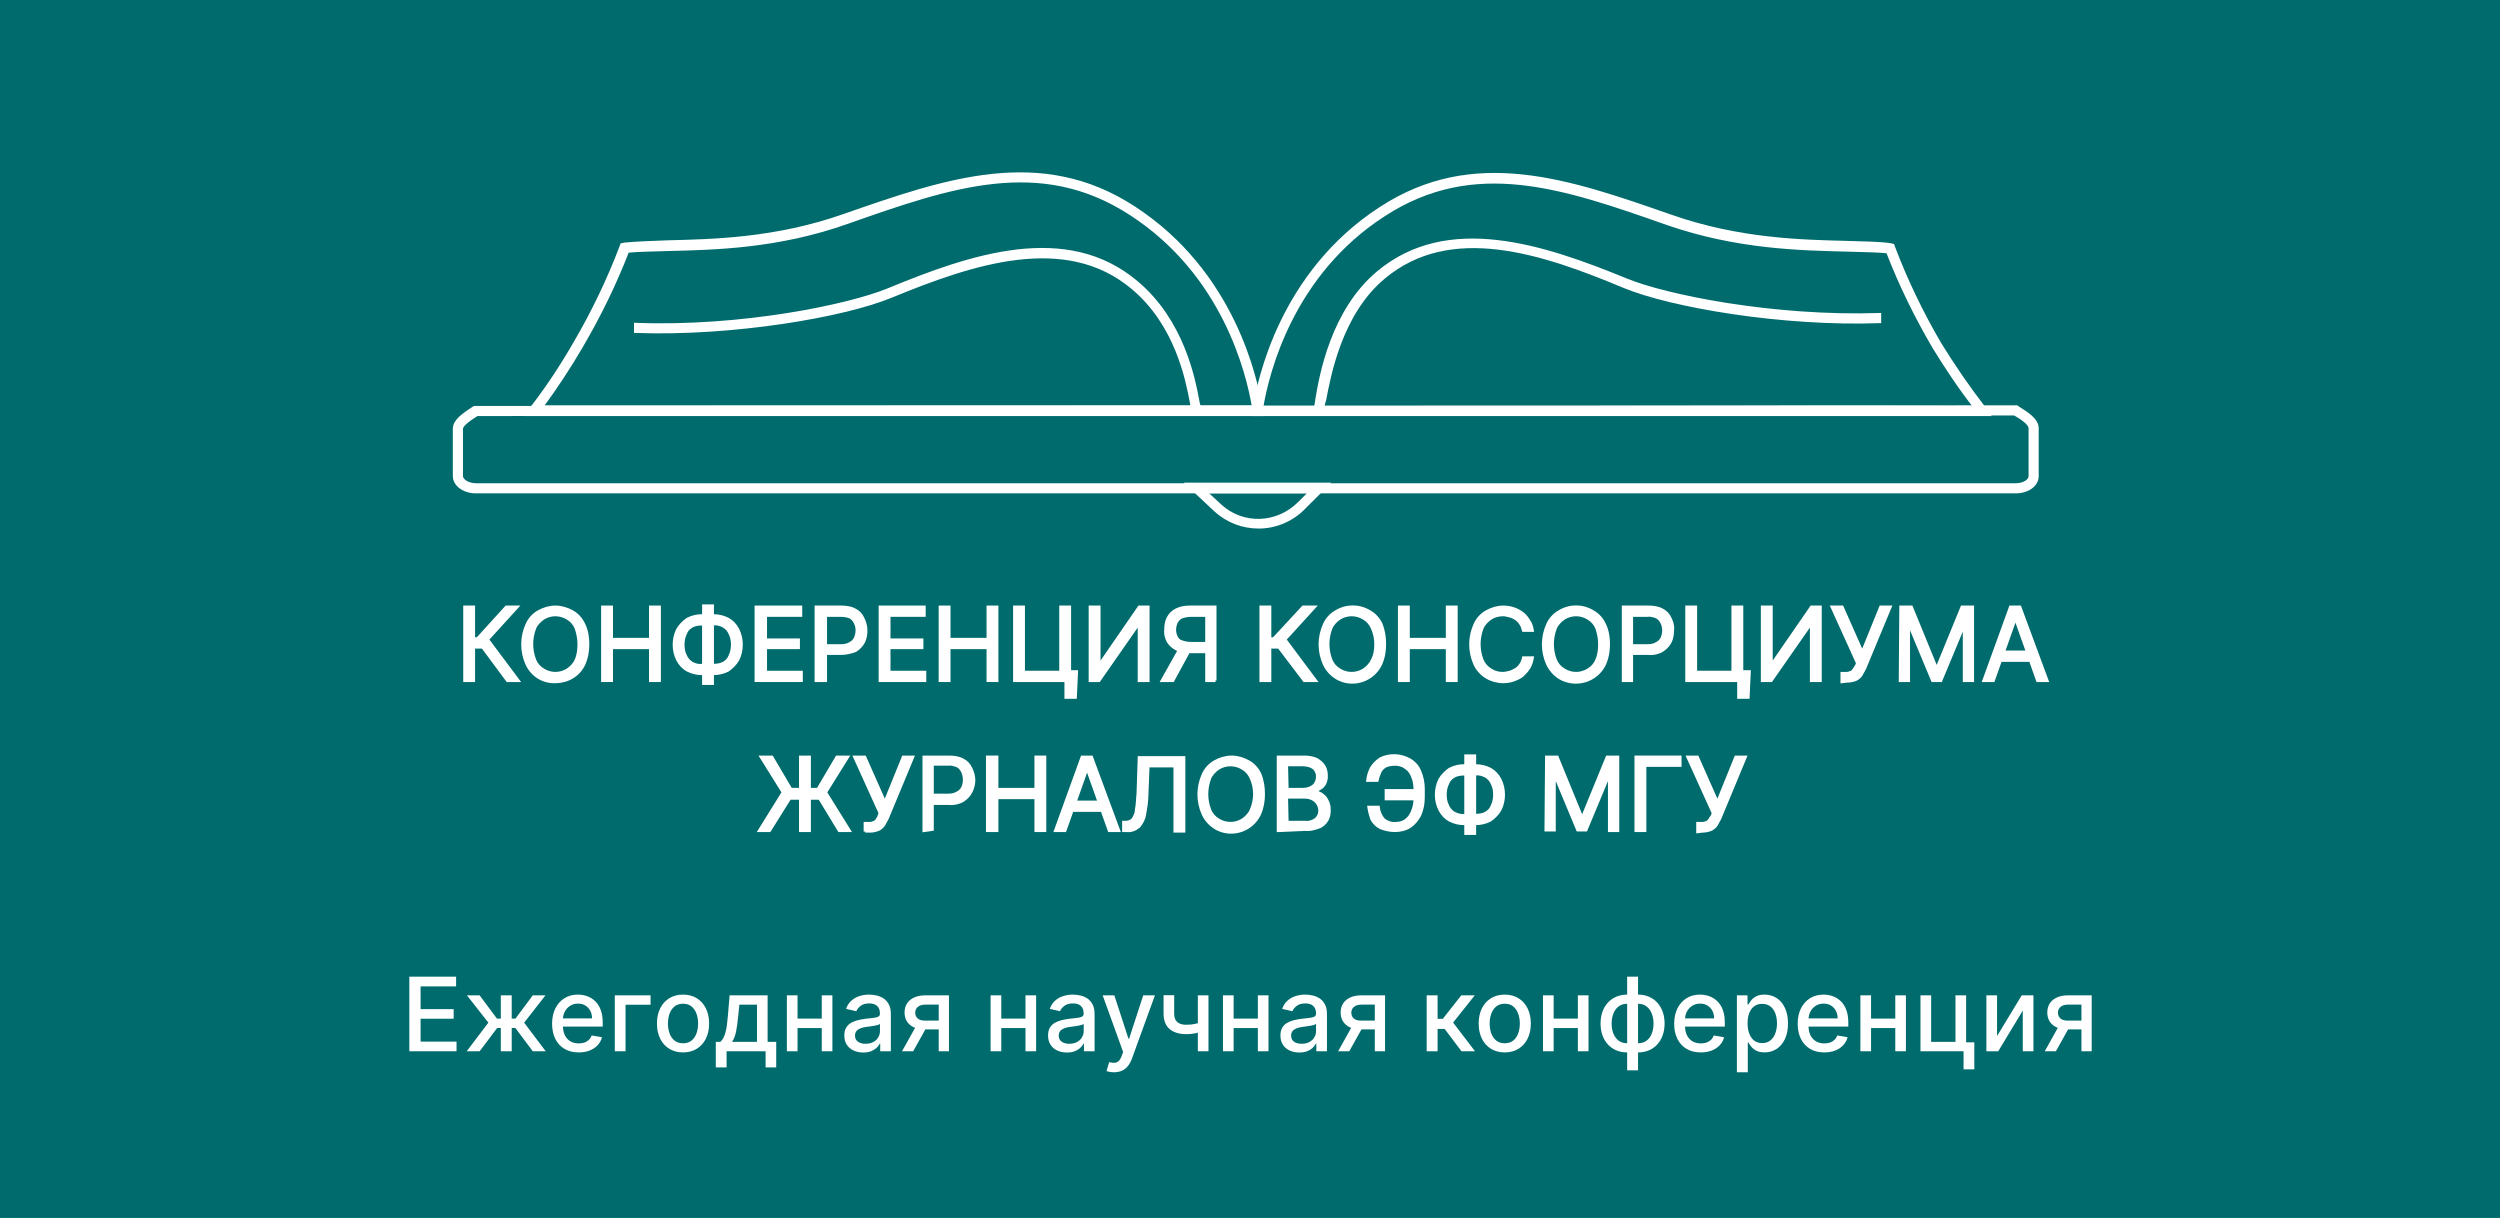 <svg width="780" height="380" viewBox="0 0 780 380" fill="none" xmlns="http://www.w3.org/2000/svg">
<rect x="0" y="0" width="780" height="380" fill="#333333" stroke="none"/>
<g clip-path="url(#clip0_4_74)">
<rect width="780" height="380" fill="#F2F2F2"/>
<path d="M0 -39H928C1038.46 -39 1128 50.543 1128 161V200C1128 310.457 1038.46 400 928 400H0V-39Z" fill="#006B6D"/>
<path d="M431.613 129.307C418.652 129.307 405.511 129.307 392.369 129.307H391.109L391.289 128.047C392.729 118.326 399.93 85.023 430.713 65.041C459.876 45.959 489.579 56.4 521.082 67.381C542.504 74.942 562.126 75.302 576.347 75.662C581.567 75.842 586.248 75.842 589.848 76.382L590.568 76.562L590.748 77.102C594.709 87.543 599.569 97.624 605.15 107.165C609.47 114.186 614.151 121.027 619.191 127.507L620.451 129.307H618.291C579.587 129.307 541.784 129.307 505.06 129.307C481.298 129.307 456.635 129.307 431.613 129.307ZM393.629 127.147C431.973 127.147 469.237 127.147 505.42 127.147C541.604 127.147 578.327 126.967 616.311 127.147C611.63 121.207 607.31 114.726 603.35 108.245C597.769 98.704 592.909 88.803 588.948 78.543C585.528 78.183 581.207 78.183 576.167 78.002C561.766 77.642 541.964 77.282 520.182 69.722C487.958 58.381 460.056 48.66 431.793 67.021C402.99 85.563 395.43 116.346 393.629 127.147Z" fill="white" stroke="white"/>
<path d="M412.711 126.967L410.551 126.607C410.731 126.067 410.731 125.347 410.911 124.447C412.171 116.886 415.772 96.904 429.993 85.023C451.775 66.841 481.478 76.742 507.4 87.363C519.642 92.404 553.125 99.245 586.428 98.164V100.325C556.185 101.405 521.442 95.464 506.68 89.344C481.298 78.722 452.495 69.002 431.613 86.643C418.112 97.984 414.691 117.426 413.251 124.807C412.891 125.707 412.891 126.427 412.711 126.967Z" fill="white" stroke="white"/>
<path d="M353.125 129.307C328.103 129.307 303.621 129.307 279.498 129.307C243.135 129.307 205.331 129.307 166.627 129.307H164.467L165.727 127.507C170.768 121.027 175.268 114.186 179.409 106.985C184.989 97.444 189.85 87.363 193.81 76.922L193.99 76.382L194.71 76.202C198.311 75.842 202.991 75.662 208.212 75.482C222.433 75.122 242.055 74.762 263.477 67.201C294.98 56.22 324.683 45.779 353.846 64.861C384.809 85.023 392.009 118.326 393.449 128.047L393.629 129.307H392.369C379.228 129.307 366.087 129.307 353.125 129.307ZM206.051 126.967C231.074 126.967 255.556 126.967 279.678 126.967C315.682 126.967 352.765 126.967 391.109 126.967C389.309 116.166 381.748 85.383 352.765 66.661C324.503 48.3 296.6 58.02 264.377 69.362C242.595 77.102 222.793 77.462 208.392 77.823C203.531 78.002 199.211 78.002 195.79 78.362C191.83 88.624 186.969 98.524 181.389 108.065C177.609 114.546 173.468 120.847 168.968 126.967H206.051Z" fill="white" stroke="white"/>
<path d="M372.027 126.967C371.847 126.607 371.847 125.887 371.667 125.167C370.407 118.686 367.167 101.225 353.305 89.704C332.423 72.242 303.441 81.963 278.058 92.404C263.297 98.524 228.553 104.465 198.311 103.385V101.225C231.434 102.485 264.917 95.464 277.158 90.424C303.261 79.623 332.783 69.722 354.566 88.083C368.967 100.145 372.387 118.146 373.647 124.807C373.827 125.527 373.827 126.067 374.007 126.607L372.027 126.967Z" fill="white" stroke="white"/>
<path d="M392.729 164.411C387.689 164.411 383.008 162.611 379.228 159.19L370.587 151.09H414.151L406.951 158.29C403.17 162.251 397.95 164.411 392.729 164.411ZM375.988 153.43L380.668 157.75C387.689 164.231 398.49 163.871 405.33 157.03L408.931 153.43H375.988Z" fill="white" stroke="white"/>
<path d="M628.912 153.43H148.446C144.845 153.43 141.785 151.27 141.785 148.569V133.808C141.785 131.288 144.485 129.487 147.726 127.327L148.086 127.147H148.446L629.272 126.967L629.452 127.147C632.332 128.947 635.573 130.928 635.573 133.628V148.569C635.573 151.27 632.692 153.43 628.912 153.43ZM148.806 129.307C146.286 130.928 143.945 132.548 143.945 133.808V148.569C143.945 149.829 145.926 151.27 148.446 151.27H628.912C631.432 151.27 633.413 150.009 633.413 148.569V133.628C633.413 132.008 630.172 130.027 628.552 129.127L148.806 129.307Z" fill="white" stroke="white"/>
<path d="M158.347 212.295L150.606 201.854H147.726V212.295H145.026V189.433H147.726V199.334H148.986L157.987 189.433H161.227L152.046 199.514L161.587 212.295H158.347Z" fill="white" stroke="white"/>
<path d="M183.369 200.954C183.369 203.115 183.009 205.275 182.109 207.255C180.489 210.675 177.069 212.655 173.288 212.655C169.508 212.835 166.087 210.675 164.467 207.255C162.667 203.295 162.667 198.794 164.467 194.834C165.187 193.214 166.448 191.773 168.068 190.873C169.688 189.973 171.488 189.433 173.288 189.433C175.088 189.433 176.889 189.973 178.509 190.873C180.129 191.773 181.389 193.214 182.109 194.834C183.009 196.634 183.369 198.794 183.369 200.954ZM180.669 200.954C180.669 199.154 180.309 197.534 179.769 195.914C179.229 194.654 178.329 193.574 177.069 192.854C174.728 191.413 171.848 191.413 169.508 192.854C168.428 193.574 167.348 194.654 166.808 195.914C165.547 199.154 165.547 202.754 166.808 205.995C167.348 207.255 168.248 208.335 169.508 209.055C171.848 210.495 174.728 210.495 177.069 209.055C178.149 208.335 179.229 207.255 179.769 205.995C180.489 204.375 180.669 202.574 180.669 200.954Z" fill="white" stroke="white"/>
<path d="M188.049 212.295V189.433H190.75V199.514H202.991V189.433H205.691V212.295H202.991V202.034H190.75V212.295H188.049Z" fill="white" stroke="white"/>
<path d="M219.012 192.133H222.613C224.233 192.133 225.673 192.493 227.113 193.214C228.373 193.934 229.453 195.014 230.173 196.454C231.614 199.334 231.614 202.934 230.173 205.815C229.453 207.075 228.373 208.155 227.113 209.055C225.673 209.775 224.233 210.135 222.613 210.135H219.012C217.392 210.135 215.952 209.775 214.512 209.055C213.252 208.335 212.172 207.255 211.452 205.815C210.732 204.375 210.372 202.754 210.372 201.134C210.372 199.514 210.732 197.894 211.452 196.454C212.172 195.194 213.252 194.114 214.512 193.214C215.952 192.493 217.392 192.133 219.012 192.133ZM219.012 194.654C217.932 194.654 216.672 194.834 215.772 195.374C214.872 195.914 214.152 196.634 213.792 197.714C213.252 198.794 213.072 200.054 213.072 201.134C213.072 202.394 213.252 203.475 213.792 204.555C214.152 205.455 214.872 206.355 215.772 206.895C216.672 207.435 217.932 207.795 219.012 207.615H222.613C223.693 207.615 224.953 207.435 225.853 206.895C226.753 206.355 227.473 205.635 227.833 204.555C228.373 203.475 228.553 202.214 228.553 201.134C228.553 199.874 228.373 198.794 227.833 197.714C227.473 196.814 226.753 195.914 225.853 195.374C224.953 194.834 223.693 194.474 222.613 194.654H219.012ZM222.253 189.073V213.195H219.552V189.073H222.253Z" fill="white" stroke="white"/>
<path d="M235.934 212.295V189.433H249.796V191.953H238.814V199.694H249.075V202.034H238.814V209.775H249.976V212.295H235.934Z" fill="white" stroke="white"/>
<path d="M254.656 212.295V189.433H262.397C263.837 189.433 265.457 189.613 266.717 190.333C267.797 190.873 268.697 191.773 269.237 193.034C269.777 194.114 270.137 195.374 270.137 196.634C270.137 197.894 269.957 199.154 269.417 200.234C268.877 201.314 267.977 202.214 266.897 202.934C265.457 203.475 264.017 203.835 262.397 203.835H256.996V201.494H262.397C263.477 201.494 264.377 201.314 265.277 200.774C265.997 200.414 266.537 199.874 266.897 199.154C267.617 197.534 267.617 195.734 266.897 194.294C266.537 193.574 265.997 192.854 265.277 192.493C264.377 192.133 263.297 191.953 262.397 191.953H257.536V212.295H254.656Z" fill="white" stroke="white"/>
<path d="M274.638 212.295V189.433H288.319V191.953H277.338V199.694H287.599V202.034H277.338V209.775H288.499V212.295H274.638Z" fill="white" stroke="white"/>
<path d="M293.36 212.295V189.433H296.06V199.514H308.301V189.433H311.001V212.295H308.301V202.034H296.06V212.295H293.36Z" fill="white" stroke="white"/>
<path d="M316.582 212.295V189.433H319.282V209.775H330.983V189.433H333.684V212.295H316.582ZM335.844 209.595L335.484 217.516H332.603V212.115H330.983V209.595H335.844Z" fill="white" stroke="white"/>
<path d="M340.164 189.433H342.864V207.435H343.044L355.466 189.433H358.166V212.295H355.466V194.474H355.286L342.864 212.295H340.164V189.433Z" fill="white" stroke="white"/>
<path d="M368.427 202.034H371.487L365.907 212.295H362.666L368.427 202.034ZM379.228 212.295H376.528V191.953H371.667C370.587 191.953 369.687 192.133 368.607 192.493C367.887 192.854 367.347 193.394 366.987 194.114C366.627 194.834 366.447 195.734 366.447 196.454C366.447 197.354 366.627 198.074 366.987 198.794C367.347 199.514 367.887 200.054 368.607 200.234C369.507 200.594 370.587 200.774 371.487 200.774H377.608V203.295H371.307C369.867 203.295 368.247 203.115 366.987 202.394C365.907 201.854 365.007 200.954 364.467 200.054C363.927 198.974 363.566 197.714 363.746 196.454C363.746 195.194 363.927 193.934 364.467 192.854C365.007 191.773 365.907 190.873 366.987 190.333C368.427 189.613 369.867 189.433 371.307 189.433H379.048V212.295H379.228Z" fill="white" stroke="white"/>
<path d="M406.951 212.295L399.03 201.854H396.15V212.295H393.449V189.433H396.15V199.334H397.41L406.591 189.433H410.011L400.83 199.514L410.371 212.295H406.951Z" fill="white" stroke="white"/>
<path d="M431.973 200.954C431.973 203.115 431.613 205.275 430.713 207.255C428.373 212.115 422.612 214.096 417.932 211.935C415.952 211.035 414.151 209.235 413.251 207.255C411.451 203.295 411.451 198.794 413.251 194.834C413.971 193.214 415.232 191.773 416.852 190.873C420.092 188.893 424.052 188.893 427.293 190.873C428.913 191.773 430.173 193.214 430.893 194.834C431.613 196.634 431.973 198.794 431.973 200.954ZM429.273 200.954C429.273 199.154 428.913 197.534 428.193 195.914C427.653 194.654 426.753 193.574 425.493 192.854C423.152 191.413 420.272 191.413 417.932 192.854C416.852 193.574 415.772 194.654 415.232 195.914C413.971 199.154 413.971 202.754 415.232 205.995C415.772 207.255 416.672 208.335 417.932 209.055C420.272 210.495 423.152 210.495 425.493 209.055C426.573 208.335 427.653 207.255 428.193 205.995C429.093 204.375 429.273 202.574 429.273 200.954Z" fill="white" stroke="white"/>
<path d="M436.654 212.295V189.433H439.354V199.514H451.595V189.433H454.295V212.295H451.595V202.034H439.354V212.295H436.654Z" fill="white" stroke="white"/>
<path d="M478.058 196.634H475.357C474.997 195.194 474.277 193.934 473.017 193.034C472.477 192.674 471.757 192.313 471.037 192.133C470.317 191.953 469.597 191.773 468.877 191.773C467.617 191.773 466.176 192.133 465.096 192.854C464.016 193.574 462.936 194.654 462.396 195.914C461.136 199.154 461.136 202.754 462.396 205.995C462.936 207.255 463.836 208.335 465.096 209.055C466.176 209.775 467.437 210.135 468.877 210.135C469.597 210.135 470.317 209.955 471.037 209.775C471.757 209.595 472.297 209.235 473.017 208.875C473.557 208.515 474.097 207.975 474.457 207.435C474.817 206.895 475.177 206.175 475.357 205.275H478.058C477.878 206.355 477.518 207.435 476.977 208.335C476.437 209.235 475.717 209.955 474.997 210.675C474.097 211.395 473.197 211.755 472.297 212.115C471.217 212.475 470.137 212.655 469.057 212.655C465.276 212.655 461.856 210.675 460.236 207.255C458.436 203.295 458.436 198.794 460.236 194.834C460.956 193.214 462.216 191.773 463.836 190.873C465.456 189.973 467.257 189.433 469.057 189.433C470.137 189.433 471.217 189.613 472.297 189.973C473.377 190.333 474.277 190.873 474.997 191.413C475.897 192.133 476.437 192.854 476.977 193.754C477.518 194.474 477.878 195.554 478.058 196.634Z" fill="white" stroke="white"/>
<path d="M501.82 200.954C501.82 203.115 501.46 205.275 500.56 207.255C498.219 212.115 492.459 214.096 487.598 211.935C485.618 211.035 483.998 209.415 482.918 207.255C481.118 203.295 481.118 198.794 482.918 194.834C483.638 193.214 484.898 191.773 486.518 190.873C489.759 188.893 493.719 188.893 496.959 190.873C498.58 191.773 499.84 193.214 500.56 194.834C501.46 196.634 501.82 198.794 501.82 200.954ZM499.12 200.954C499.12 199.154 498.76 197.534 498.219 195.914C497.679 194.654 496.779 193.574 495.519 192.854C493.179 191.413 490.299 191.413 487.958 192.854C486.878 193.574 485.798 194.654 485.258 195.914C483.998 199.154 483.998 202.754 485.258 205.995C485.798 207.255 486.698 208.335 487.958 209.055C490.299 210.495 493.179 210.495 495.519 209.055C496.779 208.335 497.679 207.255 498.219 205.995C498.94 204.375 499.12 202.574 499.12 200.954Z" fill="white" stroke="white"/>
<path d="M506.5 212.295V189.433H514.241C515.681 189.433 517.301 189.613 518.561 190.333C519.641 190.873 520.541 191.773 521.082 193.034C521.622 194.114 521.982 195.374 521.802 196.634C521.802 197.894 521.622 199.154 521.082 200.234C520.541 201.314 519.641 202.214 518.561 202.934C517.301 203.655 515.681 204.015 514.241 203.835H508.66V201.494H514.061C515.141 201.494 516.041 201.314 516.941 200.774C517.661 200.414 518.201 199.874 518.561 199.154C519.281 197.534 519.281 195.734 518.561 194.294C518.201 193.574 517.661 192.854 516.941 192.493C516.041 192.133 514.961 191.773 513.881 191.953H509.02V212.295H506.5Z" fill="white" stroke="white"/>
<path d="M526.302 212.295V189.433H529.002V209.775H540.704V189.433H543.404V212.295H526.302ZM545.744 209.595L545.384 217.516H542.504V212.115H540.884V209.595H545.744Z" fill="white" stroke="white"/>
<path d="M549.884 189.433H552.585V207.435H552.765L565.186 189.433H567.886V212.295H565.186V194.474H565.006L552.585 212.295H549.884V189.433Z" fill="white" stroke="white"/>
<path d="M574.727 212.655V210.135H576.167C576.707 210.135 577.067 209.955 577.607 209.775C577.967 209.595 578.327 209.235 578.507 208.875C578.687 208.515 579.047 208.155 579.227 207.795L579.588 206.895L571.667 189.433H574.727L581.028 203.655L586.788 189.433H589.668L581.748 208.515C581.388 209.235 581.028 209.775 580.668 210.495C580.308 211.035 579.768 211.575 579.047 211.935C578.147 212.295 577.247 212.475 576.347 212.475L574.727 212.655Z" fill="white" stroke="white"/>
<path d="M593.089 189.433H596.329L604.07 208.335H604.43L612.17 189.433H615.411V212.295H612.891V195.014H612.71L605.51 212.295H602.99L595.789 195.014H595.429V212.295H592.909L593.089 189.433Z" fill="white" stroke="white"/>
<path d="M621.891 212.295H619.011L627.292 189.433H630.172L638.633 212.295H635.753L628.912 193.034H628.732L621.891 212.295ZM622.971 203.475H634.672V205.995H622.971V203.475Z" fill="white" stroke="white"/>
<path d="M237.014 259.1L244.395 247.219L237.554 236.238H240.795L246.735 246.319H255.196L261.137 236.238H264.377L257.536 247.219L264.917 259.1H261.857L255.736 249.019H246.375L240.075 259.1H237.014ZM252.496 236.238V259.1H249.796V236.238H252.496Z" fill="white" stroke="white"/>
<path d="M269.958 259.46V256.94H271.398C271.938 256.94 272.298 256.76 272.838 256.58C273.198 256.4 273.558 256.04 273.738 255.68C273.918 255.32 274.278 254.959 274.278 254.599L274.638 253.699L266.717 236.238H269.778L276.078 250.459L281.839 236.238H284.719L276.798 255.32C276.438 256.04 276.078 256.58 275.718 257.3C275.358 257.84 274.818 258.38 274.098 258.74C273.198 259.1 272.298 259.28 271.398 259.28H269.958V259.46Z" fill="white" stroke="white"/>
<path d="M288.319 259.1V236.238H296.06C297.5 236.238 299.12 236.418 300.38 237.138C301.46 237.678 302.361 238.578 302.901 239.838C303.441 240.918 303.801 242.178 303.801 243.438C303.801 244.699 303.441 245.959 302.901 247.039C302.361 248.119 301.46 249.019 300.38 249.739C299.12 250.459 297.5 250.819 296.06 250.639H290.479V248.119H295.88C296.96 248.119 297.86 247.939 298.76 247.399C299.48 247.039 300.02 246.499 300.38 245.779C300.74 245.059 300.92 244.158 300.92 243.258C300.92 242.358 300.74 241.638 300.38 240.738C300.02 240.018 299.48 239.298 298.76 238.938C297.86 238.578 296.78 238.218 295.7 238.398H290.839V258.74L288.319 259.1Z" fill="white" stroke="white"/>
<path d="M308.121 259.1V236.238H311.001V246.319H323.243V236.238H325.943V259.1H323.243V248.839H311.001V259.1H308.121Z" fill="white" stroke="white"/>
<path d="M332.243 259.1H329.363L337.644 236.238H340.524L348.985 259.1H346.105L339.264 239.838H339.084L332.243 259.1ZM333.324 250.279H345.025V252.799H333.324V250.279Z" fill="white" stroke="white"/>
<path d="M350.605 259.1V256.58H351.325C352.225 256.58 352.945 256.22 353.485 255.68C354.026 254.779 354.566 253.879 354.566 252.799C354.926 250.999 354.926 249.199 355.106 247.399L355.466 236.418H369.327V259.28H366.627V238.938H358.166L357.806 247.939C357.806 249.919 357.446 252.079 357.086 254.059C356.906 255.5 356.186 256.76 355.286 257.84C354.206 258.74 352.945 259.28 351.505 259.1H350.605Z" fill="white" stroke="white"/>
<path d="M394.17 247.759C394.17 249.919 393.81 252.079 392.909 254.059C390.569 258.92 384.809 260.9 380.128 258.74C378.148 257.84 376.348 256.04 375.448 254.059C373.648 250.099 373.648 245.599 375.448 241.638C376.168 240.018 377.428 238.578 379.048 237.678C380.668 236.778 382.468 236.238 384.269 236.238C386.069 236.238 387.869 236.778 389.489 237.678C391.109 238.578 392.369 240.018 393.089 241.638C393.81 243.438 394.17 245.599 394.17 247.759ZM391.469 247.759C391.469 245.959 391.109 244.338 390.389 242.718C389.849 241.458 388.949 240.378 387.689 239.658C385.349 238.218 382.468 238.218 380.128 239.658C379.048 240.378 377.968 241.458 377.428 242.718C376.168 245.959 376.168 249.559 377.428 252.799C377.968 254.059 378.868 255.14 380.128 255.86C382.468 257.3 385.349 257.3 387.689 255.86C388.769 255.14 389.849 254.059 390.389 252.799C391.109 251.179 391.469 249.379 391.469 247.759Z" fill="white" stroke="white"/>
<path d="M398.85 259.1V236.238H406.771C408.211 236.238 409.471 236.418 410.731 236.958C411.631 237.498 412.531 238.218 413.071 239.118C413.611 240.018 413.791 241.098 413.791 242.178C413.791 243.078 413.611 243.798 413.251 244.518C412.891 245.059 412.531 245.599 411.811 245.959C411.271 246.319 410.731 246.679 410.011 246.859V247.039C410.731 247.039 411.451 247.399 412.171 247.759C412.891 248.299 413.611 248.839 413.971 249.739C414.511 250.639 414.691 251.719 414.691 252.799C414.691 253.879 414.511 254.96 413.971 255.86C413.431 256.76 412.531 257.66 411.451 258.02C410.011 258.56 408.571 258.92 407.131 258.74L398.85 259.1ZM401.55 246.319H406.591C407.311 246.319 408.211 246.139 408.931 245.779C409.651 245.419 410.191 245.059 410.551 244.338C410.911 243.798 411.091 242.898 411.091 242.178C411.091 241.278 410.731 240.378 410.011 239.658C409.111 238.938 407.851 238.578 406.591 238.578H401.37L401.55 246.319ZM401.55 256.58H406.951C408.391 256.76 409.651 256.4 410.731 255.5C411.451 254.779 411.811 253.879 411.811 252.979C411.811 251.359 410.911 249.919 409.471 249.199C408.751 248.839 407.851 248.659 406.951 248.659H401.37L401.55 256.58Z" fill="white" stroke="white"/>
<path d="M427.113 251.899H429.993C430.173 253.339 430.713 254.599 431.613 255.68C432.693 256.58 434.133 257.12 435.574 256.94C436.834 256.94 437.914 256.58 438.814 255.86C439.714 255.14 440.434 254.059 440.794 252.979C441.334 251.719 441.514 250.459 441.514 249.019V246.499C441.514 245.059 441.334 243.618 440.794 242.358C440.434 241.278 439.714 240.198 438.634 239.478C437.734 238.758 436.474 238.398 435.213 238.398C434.313 238.398 433.233 238.578 432.333 238.938C431.613 239.298 430.893 240.018 430.533 240.738C430.173 241.638 429.813 242.538 429.633 243.438H426.753C426.933 241.998 427.293 240.738 428.013 239.478C428.733 238.398 429.633 237.498 430.713 236.778C433.593 235.338 437.014 235.518 439.894 237.138C441.334 238.038 442.414 239.298 442.954 240.738C443.674 242.358 444.034 244.338 444.034 246.139V248.839C444.034 250.639 443.674 252.619 442.954 254.239C442.234 255.68 441.154 256.94 439.894 257.84C438.454 258.74 436.834 259.1 435.213 259.1C433.593 259.1 432.153 258.74 430.713 258.2C429.633 257.66 428.553 256.58 428.013 255.5C427.653 254.419 427.293 253.159 427.113 251.899ZM441.874 246.679V249.199H432.513V246.679H441.874Z" fill="white" stroke="white"/>
<path d="M456.815 238.938H460.416C462.036 238.938 463.476 239.298 464.916 240.018C466.176 240.738 467.256 241.818 467.976 243.258C469.417 246.139 469.417 249.739 467.976 252.619C467.256 253.879 466.176 254.96 464.916 255.86C463.476 256.58 462.036 256.94 460.416 256.94H456.815C455.195 256.94 453.755 256.58 452.315 255.86C451.055 255.14 449.975 254.059 449.255 252.619C448.535 251.179 448.175 249.559 448.175 247.939C448.175 246.319 448.535 244.699 449.255 243.258C449.975 241.998 451.055 240.918 452.315 240.018C453.755 239.298 455.195 238.938 456.815 238.938ZM456.815 241.458C455.735 241.458 454.475 241.638 453.575 242.178C452.675 242.718 451.955 243.438 451.595 244.519C451.055 245.599 450.875 246.859 450.875 247.939C450.875 249.199 451.055 250.279 451.595 251.359C451.955 252.259 452.675 253.159 453.575 253.699C454.655 254.239 455.735 254.599 456.815 254.419H460.416C461.496 254.419 462.756 254.239 463.656 253.699C464.556 253.159 465.276 252.439 465.636 251.359C466.176 250.279 466.356 249.019 466.356 247.939C466.356 246.679 466.176 245.599 465.636 244.519C465.276 243.618 464.556 242.718 463.656 242.178C462.576 241.638 461.496 241.278 460.416 241.458H456.815ZM460.056 235.878V260H457.355V235.878H460.056Z" fill="white" stroke="white"/>
<path d="M482.558 236.238H485.798L493.539 255.14H493.719L501.46 236.238H504.7V259.1H502.18V241.638H502L494.799 258.92H492.279L485.078 241.638H484.898V258.92H482.378L482.558 236.238Z" fill="white" stroke="white"/>
<path d="M524.142 236.238V238.758H513.161V259.1H510.461V236.238H524.142Z" fill="white" stroke="white"/>
<path d="M529.723 259.46V256.94H531.163C531.703 256.94 532.063 256.76 532.603 256.58C532.963 256.4 533.323 256.04 533.503 255.68C533.683 255.32 534.043 254.959 534.223 254.599L534.583 253.699L526.662 236.238H529.543L535.843 250.459L541.604 236.238H544.484L536.563 255.32C536.203 256.04 535.843 256.58 535.483 257.3C535.123 257.84 534.583 258.38 533.863 258.74C532.963 259.1 532.063 259.28 531.163 259.28L529.723 259.46Z" fill="white" stroke="white"/>
<path d="M127.713 328V304.727H142.304V307.75H131.224V314.841H141.543V317.852H131.224V324.977H142.44V328H127.713ZM145.608 328L152.369 319.068L145.688 310.545H149.642L155.04 317.795H156.256V310.545H159.653V317.795H160.835L166.233 310.545H170.188L163.54 319.068L170.267 328H166.233L160.79 320.727H159.653V328H156.256V320.727H155.119L149.642 328H145.608ZM180.557 328.352C178.837 328.352 177.356 327.985 176.114 327.25C174.879 326.508 173.924 325.466 173.25 324.125C172.583 322.777 172.25 321.197 172.25 319.386C172.25 317.598 172.583 316.023 173.25 314.659C173.924 313.295 174.864 312.231 176.068 311.466C177.28 310.701 178.697 310.318 180.318 310.318C181.303 310.318 182.258 310.481 183.182 310.807C184.106 311.133 184.936 311.644 185.67 312.341C186.405 313.038 186.985 313.943 187.409 315.057C187.833 316.163 188.045 317.508 188.045 319.091V320.295H174.17V317.75H184.716C184.716 316.856 184.534 316.064 184.17 315.375C183.807 314.678 183.295 314.129 182.636 313.727C181.985 313.326 181.22 313.125 180.341 313.125C179.386 313.125 178.553 313.36 177.841 313.83C177.136 314.292 176.591 314.898 176.205 315.648C175.826 316.39 175.636 317.197 175.636 318.068V320.057C175.636 321.223 175.841 322.216 176.25 323.034C176.667 323.852 177.246 324.477 177.989 324.909C178.731 325.333 179.598 325.545 180.591 325.545C181.235 325.545 181.822 325.455 182.352 325.273C182.883 325.083 183.341 324.803 183.727 324.432C184.114 324.061 184.409 323.602 184.614 323.057L187.83 323.636C187.572 324.583 187.11 325.413 186.443 326.125C185.784 326.83 184.955 327.379 183.955 327.773C182.962 328.159 181.83 328.352 180.557 328.352ZM202.974 310.545V313.477H195.168V328H191.815V310.545H202.974ZM213.105 328.352C211.469 328.352 210.041 327.977 208.821 327.227C207.601 326.477 206.654 325.428 205.98 324.08C205.306 322.731 204.969 321.155 204.969 319.352C204.969 317.542 205.306 315.958 205.98 314.602C206.654 313.246 207.601 312.193 208.821 311.443C210.041 310.693 211.469 310.318 213.105 310.318C214.741 310.318 216.17 310.693 217.389 311.443C218.609 312.193 219.556 313.246 220.23 314.602C220.904 315.958 221.241 317.542 221.241 319.352C221.241 321.155 220.904 322.731 220.23 324.08C219.556 325.428 218.609 326.477 217.389 327.227C216.17 327.977 214.741 328.352 213.105 328.352ZM213.116 325.5C214.177 325.5 215.056 325.22 215.753 324.659C216.45 324.098 216.965 323.352 217.298 322.42C217.639 321.489 217.81 320.462 217.81 319.341C217.81 318.227 217.639 317.205 217.298 316.273C216.965 315.333 216.45 314.58 215.753 314.011C215.056 313.443 214.177 313.159 213.116 313.159C212.048 313.159 211.162 313.443 210.457 314.011C209.76 314.58 209.241 315.333 208.901 316.273C208.567 317.205 208.401 318.227 208.401 319.341C208.401 320.462 208.567 321.489 208.901 322.42C209.241 323.352 209.76 324.098 210.457 324.659C211.162 325.22 212.048 325.5 213.116 325.5ZM223.33 333.034V325.057H224.75C225.114 324.723 225.42 324.326 225.67 323.864C225.928 323.402 226.144 322.852 226.318 322.216C226.5 321.58 226.652 320.837 226.773 319.989C226.894 319.133 227 318.155 227.091 317.057L227.636 310.545H239.5V325.057H242.182V333.034H238.864V328H226.693V333.034H223.33ZM228.386 325.057H236.182V313.455H230.682L230.318 317.057C230.144 318.89 229.924 320.481 229.659 321.83C229.394 323.17 228.97 324.246 228.386 325.057ZM257.332 317.807V320.75H247.878V317.807H257.332ZM248.832 310.545V328H245.503V310.545H248.832ZM259.707 310.545V328H256.389V310.545H259.707ZM269.332 328.386C268.226 328.386 267.226 328.182 266.332 327.773C265.438 327.356 264.73 326.754 264.207 325.966C263.692 325.178 263.435 324.212 263.435 323.068C263.435 322.083 263.624 321.273 264.003 320.636C264.382 320 264.893 319.496 265.537 319.125C266.181 318.754 266.901 318.473 267.696 318.284C268.491 318.095 269.302 317.951 270.128 317.852C271.173 317.731 272.022 317.633 272.673 317.557C273.325 317.473 273.798 317.341 274.094 317.159C274.389 316.977 274.537 316.682 274.537 316.273V316.193C274.537 315.201 274.257 314.432 273.696 313.886C273.143 313.341 272.317 313.068 271.219 313.068C270.075 313.068 269.173 313.322 268.514 313.83C267.863 314.33 267.412 314.886 267.162 315.5L263.969 314.773C264.348 313.712 264.901 312.856 265.628 312.205C266.363 311.545 267.207 311.068 268.162 310.773C269.116 310.47 270.12 310.318 271.173 310.318C271.87 310.318 272.609 310.402 273.389 310.568C274.177 310.727 274.912 311.023 275.594 311.455C276.283 311.886 276.848 312.504 277.287 313.307C277.726 314.102 277.946 315.136 277.946 316.409V328H274.628V325.614H274.491C274.272 326.053 273.942 326.485 273.503 326.909C273.063 327.333 272.499 327.686 271.81 327.966C271.12 328.246 270.295 328.386 269.332 328.386ZM270.071 325.659C271.01 325.659 271.813 325.473 272.48 325.102C273.154 324.731 273.666 324.246 274.014 323.648C274.37 323.042 274.548 322.394 274.548 321.705V319.455C274.427 319.576 274.192 319.689 273.844 319.795C273.503 319.894 273.113 319.981 272.673 320.057C272.234 320.125 271.806 320.189 271.389 320.25C270.973 320.303 270.624 320.348 270.344 320.386C269.685 320.47 269.082 320.61 268.537 320.807C267.999 321.004 267.567 321.288 267.241 321.659C266.923 322.023 266.764 322.508 266.764 323.114C266.764 323.955 267.075 324.591 267.696 325.023C268.317 325.447 269.109 325.659 270.071 325.659ZM292.881 328V313.443H288.699C287.706 313.443 286.934 313.674 286.381 314.136C285.828 314.598 285.551 315.205 285.551 315.955C285.551 316.697 285.805 317.295 286.312 317.75C286.828 318.197 287.547 318.42 288.472 318.42H293.869V321.17H288.472C287.184 321.17 286.07 320.958 285.131 320.534C284.199 320.102 283.479 319.492 282.972 318.705C282.472 317.917 282.222 316.985 282.222 315.909C282.222 314.811 282.479 313.864 282.994 313.068C283.517 312.265 284.263 311.644 285.233 311.205C286.21 310.765 287.366 310.545 288.699 310.545H296.074V328H292.881ZM281.426 328L286.347 319.182H289.824L284.903 328H281.426ZM320.895 317.807V320.75H311.44V317.807H320.895ZM312.395 310.545V328H309.065V310.545H312.395ZM323.27 310.545V328H319.952V310.545H323.27ZM332.895 328.386C331.789 328.386 330.789 328.182 329.895 327.773C329.001 327.356 328.293 326.754 327.77 325.966C327.255 325.178 326.997 324.212 326.997 323.068C326.997 322.083 327.187 321.273 327.565 320.636C327.944 320 328.455 319.496 329.099 319.125C329.743 318.754 330.463 318.473 331.259 318.284C332.054 318.095 332.865 317.951 333.69 317.852C334.736 317.731 335.584 317.633 336.236 317.557C336.887 317.473 337.361 317.341 337.656 317.159C337.952 316.977 338.099 316.682 338.099 316.273V316.193C338.099 315.201 337.819 314.432 337.259 313.886C336.705 313.341 335.88 313.068 334.781 313.068C333.637 313.068 332.736 313.322 332.077 313.83C331.425 314.33 330.974 314.886 330.724 315.5L327.531 314.773C327.91 313.712 328.463 312.856 329.19 312.205C329.925 311.545 330.77 311.068 331.724 310.773C332.679 310.47 333.683 310.318 334.736 310.318C335.433 310.318 336.171 310.402 336.952 310.568C337.74 310.727 338.474 311.023 339.156 311.455C339.846 311.886 340.41 312.504 340.849 313.307C341.289 314.102 341.509 315.136 341.509 316.409V328H338.19V325.614H338.054C337.834 326.053 337.505 326.485 337.065 326.909C336.626 327.333 336.062 327.686 335.372 327.966C334.683 328.246 333.857 328.386 332.895 328.386ZM333.634 325.659C334.573 325.659 335.376 325.473 336.043 325.102C336.717 324.731 337.228 324.246 337.577 323.648C337.933 323.042 338.111 322.394 338.111 321.705V319.455C337.99 319.576 337.755 319.689 337.406 319.795C337.065 319.894 336.675 319.981 336.236 320.057C335.796 320.125 335.368 320.189 334.952 320.25C334.535 320.303 334.187 320.348 333.906 320.386C333.247 320.47 332.645 320.61 332.099 320.807C331.562 321.004 331.13 321.288 330.804 321.659C330.486 322.023 330.327 322.508 330.327 323.114C330.327 323.955 330.637 324.591 331.259 325.023C331.88 325.447 332.671 325.659 333.634 325.659ZM347.557 334.545C347.049 334.545 346.587 334.504 346.17 334.42C345.754 334.345 345.443 334.261 345.239 334.17L346.057 331.386C346.678 331.553 347.231 331.625 347.716 331.602C348.201 331.58 348.629 331.398 349 331.057C349.379 330.716 349.712 330.159 350 329.386L350.42 328.227L344.034 310.545H347.67L352.091 324.091H352.273L356.693 310.545H360.341L353.148 330.33C352.814 331.239 352.39 332.008 351.875 332.636C351.36 333.273 350.746 333.75 350.034 334.068C349.322 334.386 348.496 334.545 347.557 334.545ZM377.045 310.545V328H373.727V310.545H377.045ZM375.602 318.648V321.58C375.08 321.792 374.527 321.981 373.943 322.148C373.36 322.307 372.746 322.432 372.102 322.523C371.458 322.614 370.788 322.659 370.091 322.659C367.932 322.659 366.216 322.133 364.943 321.08C363.67 320.019 363.034 318.398 363.034 316.216V310.511H366.341V316.216C366.341 317.042 366.492 317.712 366.795 318.227C367.098 318.742 367.53 319.121 368.091 319.364C368.652 319.606 369.318 319.727 370.091 319.727C371.114 319.727 372.057 319.633 372.92 319.443C373.792 319.246 374.686 318.981 375.602 318.648ZM393.395 317.807V320.75H383.94V317.807H393.395ZM384.895 310.545V328H381.565V310.545H384.895ZM395.77 310.545V328H392.452V310.545H395.77ZM405.395 328.386C404.289 328.386 403.289 328.182 402.395 327.773C401.501 327.356 400.793 326.754 400.27 325.966C399.755 325.178 399.497 324.212 399.497 323.068C399.497 322.083 399.687 321.273 400.065 320.636C400.444 320 400.955 319.496 401.599 319.125C402.243 318.754 402.963 318.473 403.759 318.284C404.554 318.095 405.365 317.951 406.19 317.852C407.236 317.731 408.084 317.633 408.736 317.557C409.387 317.473 409.861 317.341 410.156 317.159C410.452 316.977 410.599 316.682 410.599 316.273V316.193C410.599 315.201 410.319 314.432 409.759 313.886C409.205 313.341 408.38 313.068 407.281 313.068C406.137 313.068 405.236 313.322 404.577 313.83C403.925 314.33 403.474 314.886 403.224 315.5L400.031 314.773C400.41 313.712 400.963 312.856 401.69 312.205C402.425 311.545 403.27 311.068 404.224 310.773C405.179 310.47 406.183 310.318 407.236 310.318C407.933 310.318 408.671 310.402 409.452 310.568C410.24 310.727 410.974 311.023 411.656 311.455C412.346 311.886 412.91 312.504 413.349 313.307C413.789 314.102 414.009 315.136 414.009 316.409V328H410.69V325.614H410.554C410.334 326.053 410.005 326.485 409.565 326.909C409.126 327.333 408.562 327.686 407.872 327.966C407.183 328.246 406.357 328.386 405.395 328.386ZM406.134 325.659C407.073 325.659 407.876 325.473 408.543 325.102C409.217 324.731 409.728 324.246 410.077 323.648C410.433 323.042 410.611 322.394 410.611 321.705V319.455C410.49 319.576 410.255 319.689 409.906 319.795C409.565 319.894 409.175 319.981 408.736 320.057C408.296 320.125 407.868 320.189 407.452 320.25C407.035 320.303 406.687 320.348 406.406 320.386C405.747 320.47 405.145 320.61 404.599 320.807C404.062 321.004 403.63 321.288 403.304 321.659C402.986 322.023 402.827 322.508 402.827 323.114C402.827 323.955 403.137 324.591 403.759 325.023C404.38 325.447 405.171 325.659 406.134 325.659ZM428.943 328V313.443H424.761C423.769 313.443 422.996 313.674 422.443 314.136C421.89 314.598 421.614 315.205 421.614 315.955C421.614 316.697 421.867 317.295 422.375 317.75C422.89 318.197 423.61 318.42 424.534 318.42H429.932V321.17H424.534C423.246 321.17 422.133 320.958 421.193 320.534C420.261 320.102 419.542 319.492 419.034 318.705C418.534 317.917 418.284 316.985 418.284 315.909C418.284 314.811 418.542 313.864 419.057 313.068C419.58 312.265 420.326 311.644 421.295 311.205C422.273 310.765 423.428 310.545 424.761 310.545H432.136V328H428.943ZM417.489 328L422.409 319.182H425.886L420.966 328H417.489ZM445.128 328V310.545H448.526V317.864H450.162L455.923 310.545H460.128L453.366 319.034L460.207 328H455.991L450.73 321.023H448.526V328H445.128ZM469.48 328.352C467.844 328.352 466.416 327.977 465.196 327.227C463.976 326.477 463.029 325.428 462.355 324.08C461.681 322.731 461.344 321.155 461.344 319.352C461.344 317.542 461.681 315.958 462.355 314.602C463.029 313.246 463.976 312.193 465.196 311.443C466.416 310.693 467.844 310.318 469.48 310.318C471.116 310.318 472.545 310.693 473.764 311.443C474.984 312.193 475.931 313.246 476.605 314.602C477.279 315.958 477.616 317.542 477.616 319.352C477.616 321.155 477.279 322.731 476.605 324.08C475.931 325.428 474.984 326.477 473.764 327.227C472.545 327.977 471.116 328.352 469.48 328.352ZM469.491 325.5C470.552 325.5 471.431 325.22 472.128 324.659C472.825 324.098 473.34 323.352 473.673 322.42C474.014 321.489 474.185 320.462 474.185 319.341C474.185 318.227 474.014 317.205 473.673 316.273C473.34 315.333 472.825 314.58 472.128 314.011C471.431 313.443 470.552 313.159 469.491 313.159C468.423 313.159 467.537 313.443 466.832 314.011C466.135 314.58 465.616 315.333 465.276 316.273C464.942 317.205 464.776 318.227 464.776 319.341C464.776 320.462 464.942 321.489 465.276 322.42C465.616 323.352 466.135 324.098 466.832 324.659C467.537 325.22 468.423 325.5 469.491 325.5ZM493.239 317.807V320.75H483.784V317.807H493.239ZM484.739 310.545V328H481.409V310.545H484.739ZM495.614 310.545V328H492.295V310.545H495.614ZM507.67 333.943V304.727H511.068V333.943H507.67ZM507.67 328.352C506.436 328.352 505.311 328.14 504.295 327.716C503.28 327.284 502.405 326.67 501.67 325.875C500.936 325.08 500.367 324.129 499.966 323.023C499.572 321.917 499.375 320.693 499.375 319.352C499.375 317.996 499.572 316.765 499.966 315.659C500.367 314.553 500.936 313.602 501.67 312.807C502.405 312.011 503.28 311.398 504.295 310.966C505.311 310.534 506.436 310.318 507.67 310.318H508.511V328.352H507.67ZM507.67 325.489H508.148V313.182H507.67C506.852 313.182 506.14 313.348 505.534 313.682C504.928 314.008 504.424 314.458 504.023 315.034C503.621 315.602 503.318 316.258 503.114 317C502.917 317.742 502.818 318.527 502.818 319.352C502.818 320.458 502.996 321.477 503.352 322.409C503.708 323.333 504.246 324.08 504.966 324.648C505.686 325.208 506.587 325.489 507.67 325.489ZM511.068 328.352H510.216V310.318H511.068C512.303 310.318 513.428 310.534 514.443 310.966C515.458 311.398 516.33 312.011 517.057 312.807C517.792 313.602 518.356 314.553 518.75 315.659C519.152 316.765 519.352 317.996 519.352 319.352C519.352 320.693 519.152 321.917 518.75 323.023C518.356 324.129 517.792 325.08 517.057 325.875C516.33 326.67 515.458 327.284 514.443 327.716C513.428 328.14 512.303 328.352 511.068 328.352ZM511.068 325.489C511.886 325.489 512.598 325.33 513.205 325.011C513.811 324.686 514.314 324.239 514.716 323.67C515.117 323.095 515.417 322.439 515.614 321.705C515.811 320.962 515.909 320.178 515.909 319.352C515.909 318.254 515.731 317.239 515.375 316.307C515.027 315.367 514.492 314.614 513.773 314.045C513.053 313.47 512.152 313.182 511.068 313.182H510.58V325.489H511.068ZM530.651 328.352C528.931 328.352 527.45 327.985 526.207 327.25C524.973 326.508 524.018 325.466 523.344 324.125C522.677 322.777 522.344 321.197 522.344 319.386C522.344 317.598 522.677 316.023 523.344 314.659C524.018 313.295 524.957 312.231 526.162 311.466C527.374 310.701 528.791 310.318 530.412 310.318C531.397 310.318 532.351 310.481 533.276 310.807C534.2 311.133 535.029 311.644 535.764 312.341C536.499 313.038 537.079 313.943 537.503 315.057C537.927 316.163 538.139 317.508 538.139 319.091V320.295H524.264V317.75H534.81C534.81 316.856 534.628 316.064 534.264 315.375C533.901 314.678 533.389 314.129 532.73 313.727C532.079 313.326 531.313 313.125 530.435 313.125C529.48 313.125 528.647 313.36 527.935 313.83C527.23 314.292 526.685 314.898 526.298 315.648C525.92 316.39 525.73 317.197 525.73 318.068V320.057C525.73 321.223 525.935 322.216 526.344 323.034C526.76 323.852 527.34 324.477 528.082 324.909C528.825 325.333 529.692 325.545 530.685 325.545C531.329 325.545 531.916 325.455 532.446 325.273C532.976 325.083 533.435 324.803 533.821 324.432C534.207 324.061 534.503 323.602 534.707 323.057L537.923 323.636C537.666 324.583 537.204 325.413 536.537 326.125C535.878 326.83 535.048 327.379 534.048 327.773C533.056 328.159 531.923 328.352 530.651 328.352ZM541.909 334.545V310.545H545.227V313.375H545.511C545.708 313.011 545.992 312.591 546.364 312.114C546.735 311.636 547.25 311.22 547.909 310.864C548.568 310.5 549.439 310.318 550.523 310.318C551.932 310.318 553.189 310.674 554.295 311.386C555.402 312.098 556.269 313.125 556.898 314.466C557.534 315.807 557.852 317.42 557.852 319.307C557.852 321.193 557.538 322.811 556.909 324.159C556.28 325.5 555.417 326.534 554.318 327.261C553.22 327.981 551.966 328.341 550.557 328.341C549.496 328.341 548.629 328.163 547.955 327.807C547.288 327.451 546.765 327.034 546.386 326.557C546.008 326.08 545.716 325.655 545.511 325.284H545.307V334.545H541.909ZM545.239 319.273C545.239 320.5 545.417 321.576 545.773 322.5C546.129 323.424 546.644 324.148 547.318 324.67C547.992 325.186 548.818 325.443 549.795 325.443C550.811 325.443 551.659 325.174 552.341 324.636C553.023 324.091 553.538 323.352 553.886 322.42C554.242 321.489 554.42 320.439 554.42 319.273C554.42 318.121 554.246 317.087 553.898 316.17C553.557 315.254 553.042 314.53 552.352 314C551.67 313.47 550.818 313.205 549.795 313.205C548.811 313.205 547.977 313.458 547.295 313.966C546.621 314.473 546.11 315.182 545.761 316.091C545.413 317 545.239 318.061 545.239 319.273ZM569.182 328.352C567.462 328.352 565.981 327.985 564.739 327.25C563.504 326.508 562.549 325.466 561.875 324.125C561.208 322.777 560.875 321.197 560.875 319.386C560.875 317.598 561.208 316.023 561.875 314.659C562.549 313.295 563.489 312.231 564.693 311.466C565.905 310.701 567.322 310.318 568.943 310.318C569.928 310.318 570.883 310.481 571.807 310.807C572.731 311.133 573.561 311.644 574.295 312.341C575.03 313.038 575.61 313.943 576.034 315.057C576.458 316.163 576.67 317.508 576.67 319.091V320.295H562.795V317.75H573.341C573.341 316.856 573.159 316.064 572.795 315.375C572.432 314.678 571.92 314.129 571.261 313.727C570.61 313.326 569.845 313.125 568.966 313.125C568.011 313.125 567.178 313.36 566.466 313.83C565.761 314.292 565.216 314.898 564.83 315.648C564.451 316.39 564.261 317.197 564.261 318.068V320.057C564.261 321.223 564.466 322.216 564.875 323.034C565.292 323.852 565.871 324.477 566.614 324.909C567.356 325.333 568.223 325.545 569.216 325.545C569.86 325.545 570.447 325.455 570.977 325.273C571.508 325.083 571.966 324.803 572.352 324.432C572.739 324.061 573.034 323.602 573.239 323.057L576.455 323.636C576.197 324.583 575.735 325.413 575.068 326.125C574.409 326.83 573.58 327.379 572.58 327.773C571.587 328.159 570.455 328.352 569.182 328.352ZM592.27 317.807V320.75H582.815V317.807H592.27ZM583.77 310.545V328H580.44V310.545H583.77ZM594.645 310.545V328H591.327V310.545H594.645ZM613.429 310.545V325.216H615.986V333.625H612.634V328H599.19V310.545H602.52V325.068H610.111V310.545H613.429ZM623.082 323.239L630.776 310.545H634.435V328H631.105V315.295L623.446 328H619.753V310.545H623.082V323.239ZM649.412 328V313.443H645.23C644.238 313.443 643.465 313.674 642.912 314.136C642.359 314.598 642.082 315.205 642.082 315.955C642.082 316.697 642.336 317.295 642.844 317.75C643.359 318.197 644.079 318.42 645.003 318.42H650.401V321.17H645.003C643.715 321.17 642.601 320.958 641.662 320.534C640.73 320.102 640.01 319.492 639.503 318.705C639.003 317.917 638.753 316.985 638.753 315.909C638.753 314.811 639.01 313.864 639.526 313.068C640.048 312.265 640.795 311.644 641.764 311.205C642.741 310.765 643.897 310.545 645.23 310.545H652.605V328H649.412ZM637.957 328L642.878 319.182H646.355L641.435 328H637.957Z" fill="white"/>
</g>
<defs>
<clipPath id="clip0_4_74">
<rect width="780" height="380" fill="white"/>
</clipPath>
</defs>
</svg>
